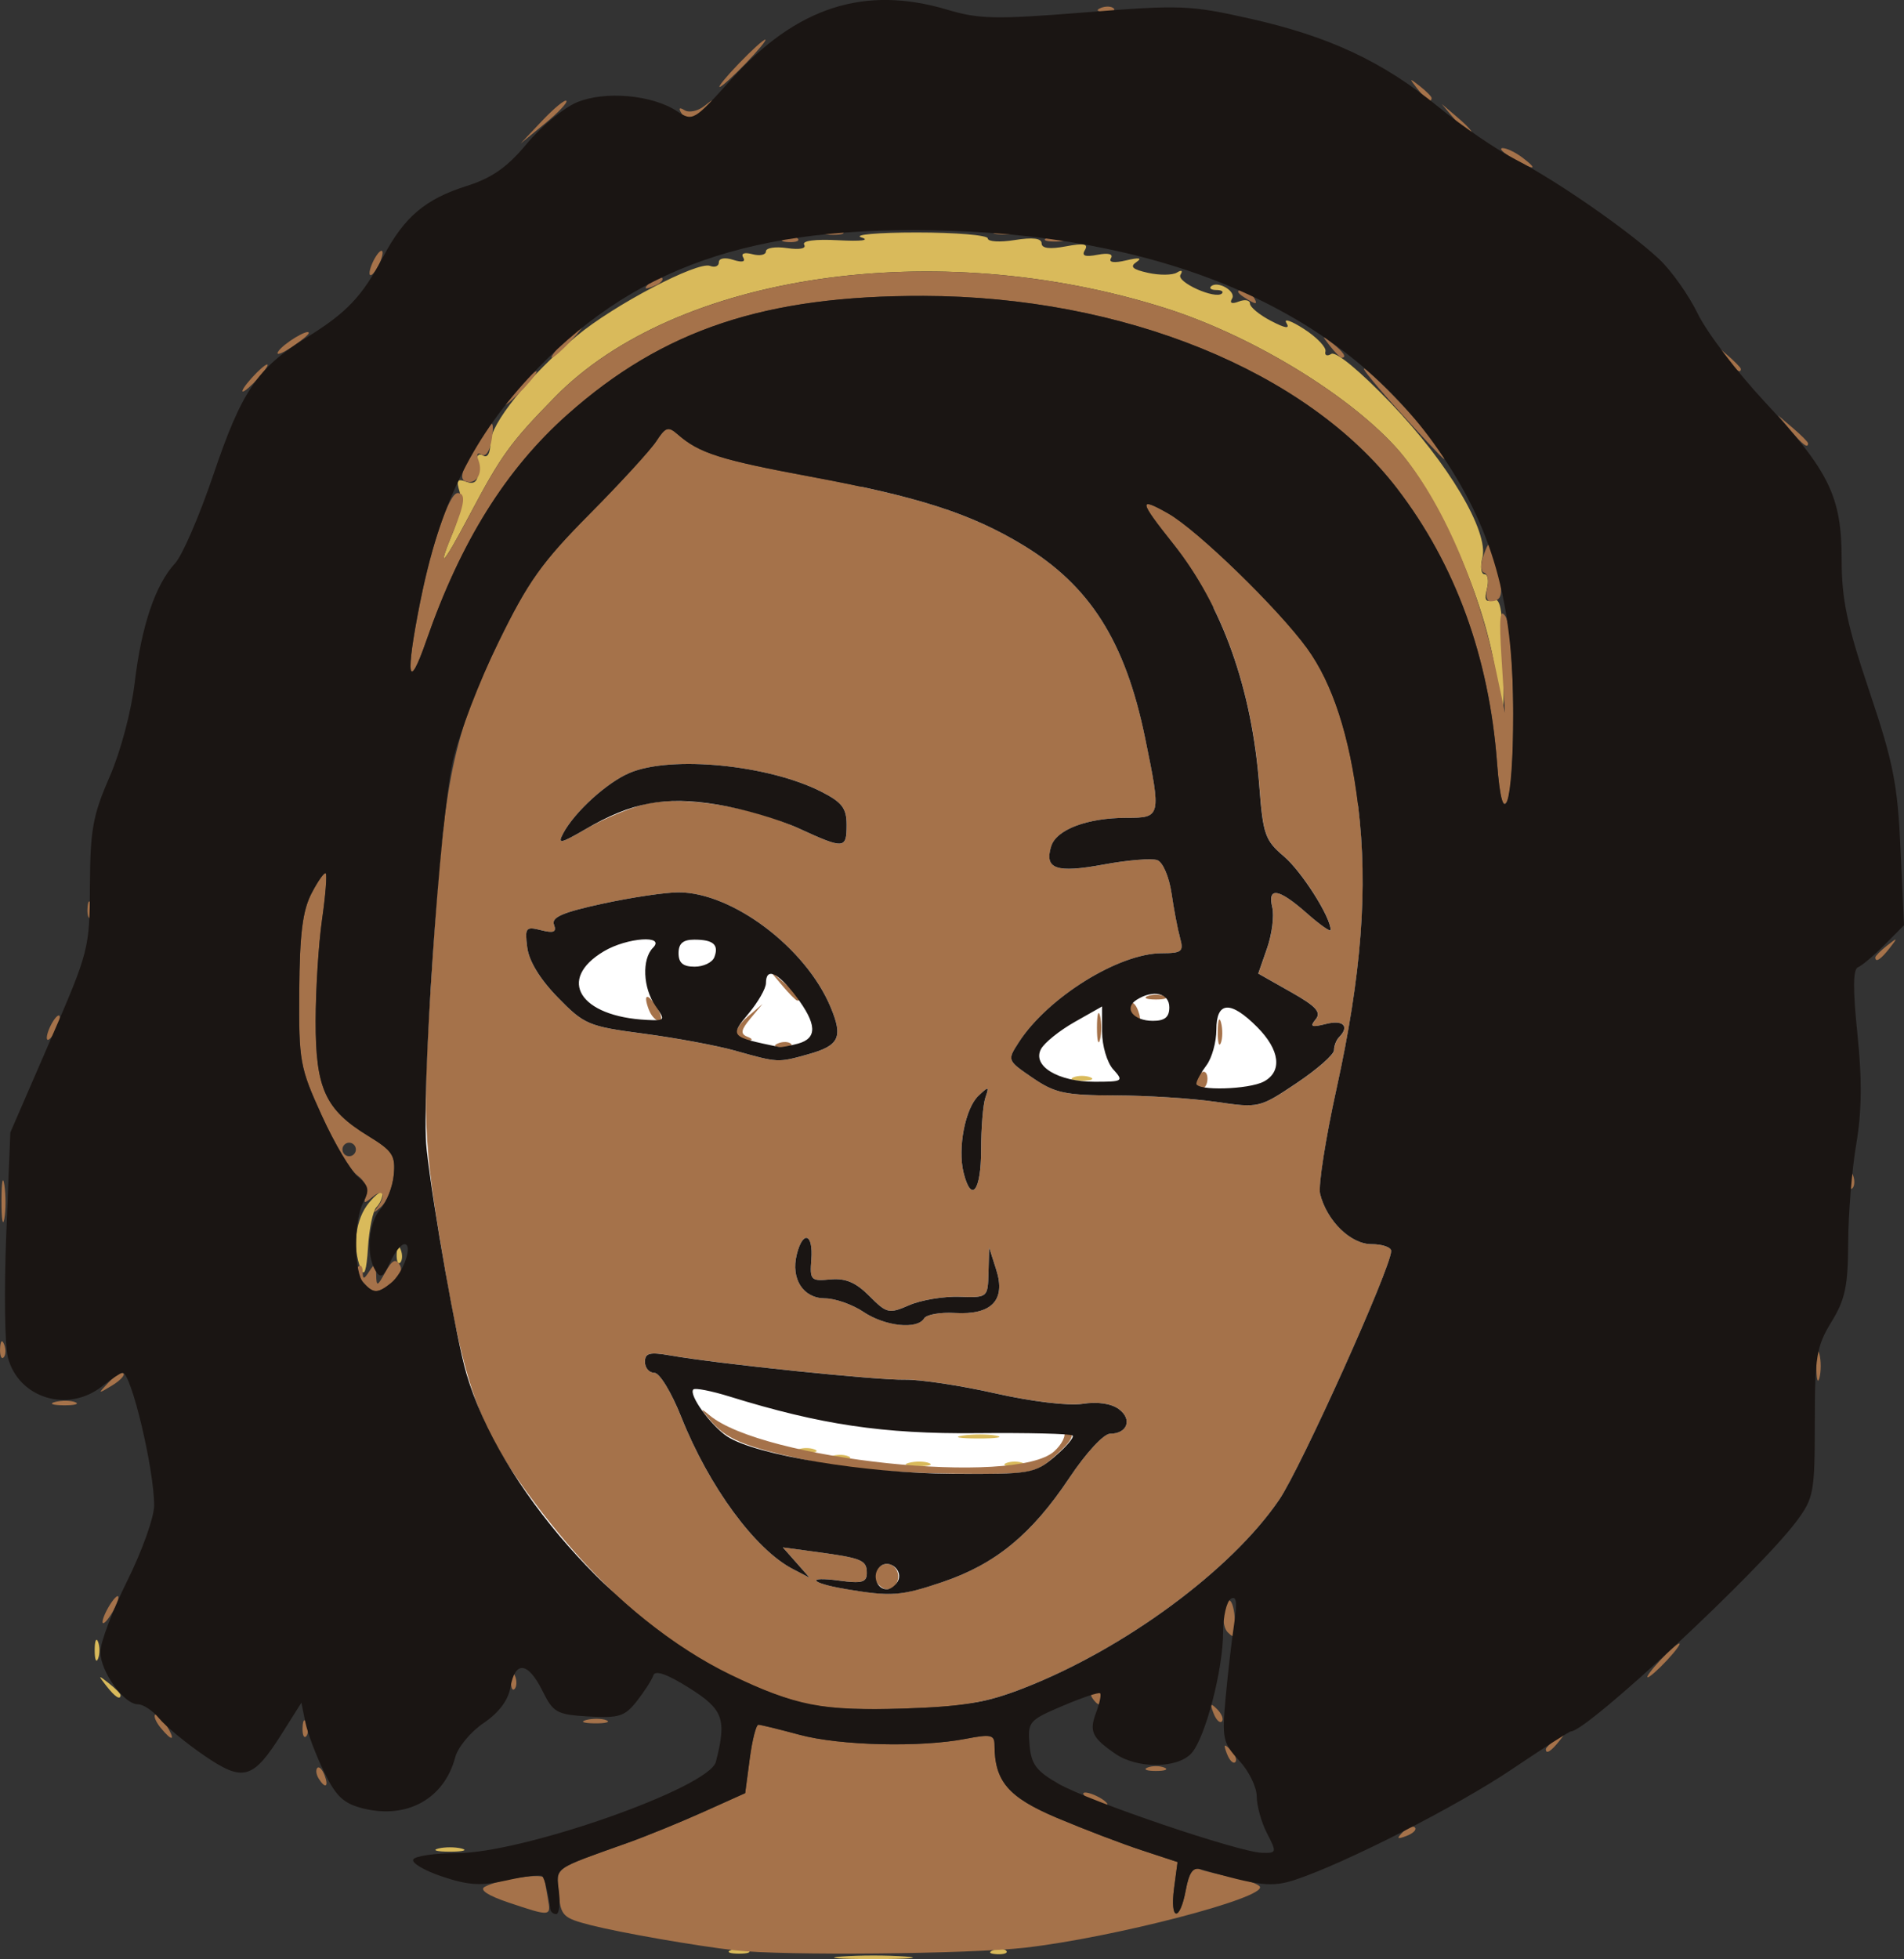 <?xml version="1.0" encoding="UTF-8" standalone="no"?>
<!-- Created with Inkscape (http://www.inkscape.org/) -->

<svg
   version="1.1"
   id="svg182"
   width="98.961"
   height="101.814"
   viewBox="0 0 98.961 101.814"
   sodipodi:docname="chat.svg"
   xmlns:inkscape="http://www.inkscape.org/namespaces/inkscape"
   xmlns:sodipodi="http://sodipodi.sourceforge.net/DTD/sodipodi-0.dtd"
   xmlns="http://www.w3.org/2000/svg"
   xmlns:svg="http://www.w3.org/2000/svg">
  <rect x="0" y="0" width="98.961" height="101.814" fill="#333333" stroke="none"/>
  <defs
     id="defs186" />
  <sodipodi:namedview
     id="namedview184"
     pagecolor="#ffffff"
     bordercolor="#999999"
     borderopacity="1"
     inkscape:showpageshadow="0"
     inkscape:pageopacity="0"
     inkscape:pagecheckerboard="0"
     inkscape:deskcolor="#d1d1d1"
     showgrid="false" />
  <g
     inkscape:groupmode="layer"
     id="layer2"
     inkscape:label="Image 2"
     transform="translate(107.5,68.511)">
    <g
       id="g433">
      <g
         id="g424">
        <g
           inkscape:groupmode="layer"
           id="layer1"
           inkscape:label="Image 1">
          <rect
             style="fill:#ffffff;stroke:#c3acd0;stroke-width:0;stroke-linecap:round;stroke-linejoin:bevel"
             id="rect350"
             width="50.601"
             height="63.541"
             x="356.566"
             y="93.891"
             ry="25.3"
             transform="translate(-442.135,-137.224)" />
        </g>
        <g
           id="g806"
           transform="translate(-257.819,-204.935)"
           inkscape:export-filename="../4d07ad78/chat.png"
           inkscape:export-xdpi="96"
           inkscape:export-ydpi="96">
          <path
             style="fill:#d9ba5b;stroke-width:1"
             d="m 194.06,238.107 c 0.913,-0.072 2.407,-0.072 3.32,0 0.913,0.072 0.166,0.132 -1.66,0.132 -1.826,0 -2.573,-0.059 -1.66,-0.132 z m -5.766,-0.326 c 0.24,-0.098 0.633,-0.098 0.874,0 0.24,0.098 0.044,0.177 -0.437,0.177 -0.48,0 -0.677,-0.08 -0.437,-0.177 z m 13.65,-0.007 c 0.252,-0.102 0.554,-0.089 0.67,0.028 0.116,0.117 -0.09,0.2 -0.459,0.185 -0.407,-0.017 -0.49,-0.1 -0.211,-0.212 z m -28.851,-5.278 c 0.336,-0.088 0.887,-0.088 1.223,0 0.336,0.088 0.061,0.161 -0.612,0.161 -0.673,0 -0.948,-0.072 -0.612,-0.161 z m -17.254,-8.462 c -0.435,-0.558 -0.422,-0.57 0.132,-0.133 0.336,0.265 0.612,0.542 0.612,0.615 0,0.289 -0.287,0.103 -0.743,-0.483 z m -0.599,-1.846 c 0,-0.484 0.079,-0.681 0.176,-0.44 0.097,0.242 0.097,0.637 0,0.879 -0.097,0.242 -0.176,0.044 -0.176,-0.44 z m 42.321,-9.74 c 0.34,-0.089 0.812,-0.083 1.048,0.013 0.237,0.096 -0.042,0.169 -0.618,0.162 -0.577,-0.007 -0.77,-0.086 -0.43,-0.175 z m 5.06,0.011 c 0.24,-0.098 0.633,-0.098 0.874,0 0.24,0.098 0.044,0.177 -0.437,0.177 -0.48,0 -0.677,-0.08 -0.437,-0.177 z m -9.085,-0.352 c 0.24,-0.098 0.633,-0.098 0.874,0 0.24,0.098 0.044,0.177 -0.437,0.177 -0.48,0 -0.677,-0.08 -0.437,-0.177 z m -1.747,-0.352 c 0.24,-0.098 0.633,-0.098 0.874,0 0.24,0.098 0.044,0.177 -0.437,0.177 -0.48,0 -0.677,-0.08 -0.437,-0.177 z m 8.566,-0.723 c 0.531,-0.081 1.317,-0.079 1.747,0.005 0.43,0.084 -0.005,0.15 -0.966,0.147 -0.961,-0.003 -1.313,-0.071 -0.781,-0.152 z m -31.28,-8.657 c -0.462,-1.135 -0.282,-2.595 0.425,-3.449 0.378,-0.457 0.692,-0.664 0.699,-0.461 0.006,0.203 -0.136,0.52 -0.317,0.703 -0.181,0.184 -0.377,1.125 -0.437,2.093 -0.074,1.197 -0.192,1.553 -0.37,1.114 z m 1.862,-0.792 c 0.017,-0.41 0.1,-0.493 0.211,-0.212 0.101,0.254 0.088,0.557 -0.028,0.674 -0.116,0.117 -0.199,-0.091 -0.184,-0.462 z m 35.178,-9.172 c 0.24,-0.098 0.633,-0.098 0.874,0 0.24,0.098 0.044,0.177 -0.437,0.177 -0.48,0 -0.677,-0.08 -0.437,-0.177 z m 21.966,-20.826 c -0.505,-3.831 -2.989,-9.493 -5.244,-11.952 -2.571,-2.803 -7.572,-5.814 -11.967,-7.203 -11.899,-3.762 -25.431,-1.787 -31.71,4.629 -2.335,2.386 -2.786,3.011 -4.483,6.218 -1.377,2.601 -1.678,2.879 -0.782,0.721 0.297,-0.715 0.436,-1.629 0.309,-2.03 -0.181,-0.575 -0.11,-0.684 0.334,-0.513 0.55,0.212 0.719,-0.112 0.583,-1.114 -0.036,-0.261 0.103,-0.371 0.308,-0.243 0.226,0.141 0.373,-0.114 0.373,-0.647 0,-1 2.008,-3.491 4.486,-5.564 1.914,-1.601 6.285,-3.897 6.939,-3.644 0.25,0.097 0.455,0.012 0.455,-0.189 0,-0.211 0.312,-0.265 0.743,-0.127 0.465,0.148 0.661,0.104 0.524,-0.119 -0.132,-0.215 0.059,-0.283 0.48,-0.173 0.385,0.101 0.699,0.035 0.699,-0.148 0,-0.182 0.494,-0.259 1.098,-0.17 0.653,0.096 1.014,0.025 0.89,-0.176 -0.127,-0.206 0.571,-0.297 1.785,-0.232 1.179,0.063 1.664,0.002 1.186,-0.148 -0.444,-0.14 0.851,-0.255 2.883,-0.255 2.029,0 3.69,0.139 3.69,0.309 0,0.17 0.629,0.207 1.398,0.084 0.934,-0.15 1.398,-0.094 1.398,0.17 0,0.263 0.42,0.316 1.257,0.158 0.939,-0.177 1.191,-0.13 0.996,0.188 -0.187,0.305 -0.002,0.375 0.654,0.249 0.56,-0.108 0.831,-0.04 0.699,0.176 -0.137,0.223 0.154,0.265 0.797,0.114 0.666,-0.156 0.847,-0.127 0.53,0.086 -0.363,0.243 -0.212,0.384 0.603,0.564 0.597,0.132 1.272,0.125 1.498,-0.016 0.245,-0.152 0.319,-0.105 0.184,0.116 -0.231,0.377 1.827,1.302 2.157,0.969 0.097,-0.098 -0.033,-0.177 -0.29,-0.177 -0.256,0 -0.384,-0.083 -0.283,-0.184 0.329,-0.331 1.333,0.248 1.097,0.632 -0.144,0.235 -0.013,0.291 0.351,0.15 0.32,-0.124 0.581,-0.075 0.581,0.107 0,0.182 0.489,0.586 1.087,0.897 0.765,0.398 1.003,0.43 0.805,0.107 -0.155,-0.252 0.26,-0.108 0.922,0.321 0.662,0.429 1.161,0.951 1.108,1.16 -0.053,0.209 0.084,0.268 0.303,0.131 0.238,-0.148 1.479,0.876 3.066,2.528 3.012,3.136 5.129,6.702 4.789,8.065 -0.118,0.471 -0.068,0.857 0.11,0.857 0.178,0 0.234,0.343 0.125,0.763 -0.145,0.56 -0.067,0.713 0.295,0.574 0.397,-0.152 0.506,0.385 0.561,2.754 0.037,1.618 0.018,2.943 -0.042,2.943 -0.061,0 -0.212,-0.772 -0.336,-1.716 z"
             id="path812" />
          <path
             style="fill:#a5724a;stroke-width:1"
             d="m 188.556,237.789 c -2.057,-0.234 -5.966,-0.915 -7.515,-1.309 -1.468,-0.374 -1.582,-0.487 -1.682,-1.668 -0.117,-1.385 -0.368,-1.203 3.606,-2.622 0.961,-0.343 2.723,-1.063 3.916,-1.599 l 2.169,-0.975 0.235,-1.78 c 0.129,-0.979 0.332,-1.778 0.452,-1.776 0.119,0.002 1.082,0.238 2.139,0.523 2.093,0.565 6.293,0.666 8.649,0.208 1.282,-0.25 1.485,-0.207 1.485,0.315 0,1.895 0.712,2.727 3.253,3.799 1.382,0.583 3.356,1.338 4.387,1.676 l 1.873,0.616 -0.18,1.353 c -0.228,1.708 0.293,1.788 0.609,0.093 0.161,-0.865 0.385,-1.202 0.713,-1.076 0.263,0.102 1.041,0.291 1.73,0.421 0.688,0.13 1.32,0.348 1.404,0.485 0.356,0.58 -7.611,2.651 -12.216,3.176 -2.893,0.33 -12.563,0.42 -15.026,0.14 z m -11.819,-2.494 c -1.064,-0.357 -1.515,-0.656 -1.223,-0.812 0.771,-0.412 3.082,-0.74 3.109,-0.441 0.014,0.154 0.092,0.636 0.173,1.071 0.171,0.922 0.151,0.924 -2.059,0.183 z m 46.495,-3.655 c 0.237,-0.24 0.519,-0.348 0.627,-0.24 0.108,0.108 -0.086,0.305 -0.431,0.437 -0.498,0.191 -0.538,0.15 -0.196,-0.197 z m -16.33,-1.715 c -0.288,-0.188 -0.367,-0.341 -0.175,-0.341 0.192,0 0.585,0.153 0.874,0.341 0.288,0.188 0.367,0.341 0.175,0.341 -0.192,0 -0.585,-0.153 -0.874,-0.341 z m -40.025,-1.078 c -0.127,-0.206 -0.155,-0.451 -0.064,-0.543 0.092,-0.092 0.26,0.077 0.373,0.375 0.236,0.62 0.035,0.729 -0.31,0.168 z m 43.083,-0.561 c 0.24,-0.098 0.633,-0.098 0.874,0 0.24,0.098 0.044,0.177 -0.437,0.177 -0.48,0 -0.677,-0.08 -0.437,-0.177 z m 4.128,-0.719 c -0.19,-0.501 -0.149,-0.542 0.196,-0.197 0.239,0.239 0.346,0.522 0.239,0.631 -0.108,0.108 -0.303,-0.087 -0.434,-0.434 z m 16.576,-0.236 c 0,-0.073 0.275,-0.35 0.612,-0.615 0.554,-0.437 0.567,-0.425 0.132,0.133 -0.457,0.586 -0.743,0.772 -0.743,0.483 z m -71.992,-1.107 c -0.243,-0.295 -0.374,-0.604 -0.292,-0.687 0.083,-0.083 0.342,0.158 0.577,0.536 0.507,0.818 0.338,0.907 -0.285,0.151 z m 7.373,-0.021 c 0.017,-0.41 0.1,-0.493 0.211,-0.212 0.101,0.254 0.088,0.557 -0.028,0.674 -0.116,0.117 -0.199,-0.091 -0.184,-0.462 z m 14.743,-0.39 c 0.34,-0.089 0.812,-0.083 1.048,0.013 0.237,0.096 -0.042,0.169 -0.618,0.162 -0.577,-0.007 -0.77,-0.086 -0.43,-0.175 z m 32.601,-0.357 c -0.19,-0.501 -0.149,-0.542 0.196,-0.197 0.239,0.239 0.346,0.522 0.239,0.631 -0.108,0.108 -0.303,-0.087 -0.434,-0.434 z m -21.513,-0.568 c -5.182,-1.515 -9.604,-4.832 -13.707,-10.282 -2.858,-3.795 -3.643,-5.849 -4.766,-12.465 -1.11,-6.54 -1.148,-7.528 -0.612,-15.826 0.61,-9.446 1.075,-11.678 3.444,-16.53 1.53,-3.135 2.245,-4.139 4.728,-6.644 1.609,-1.623 3.172,-3.329 3.473,-3.792 0.479,-0.736 0.618,-0.779 1.112,-0.348 1.115,0.975 2.198,1.32 6.897,2.194 5.622,1.045 8.32,1.912 11.021,3.541 3.502,2.112 5.344,5.015 6.376,10.045 0.84,4.098 0.829,4.147 -0.964,4.147 -2.034,0 -3.643,0.604 -3.916,1.472 -0.376,1.192 0.256,1.413 2.724,0.955 1.255,-0.233 2.513,-0.334 2.795,-0.225 0.285,0.11 0.611,0.875 0.735,1.724 0.122,0.839 0.321,1.882 0.442,2.317 0.197,0.707 0.096,0.792 -0.956,0.795 -2.241,0.007 -5.925,2.302 -7.428,4.629 -0.607,0.939 -0.607,0.939 0.72,1.846 1.166,0.797 1.686,0.908 4.303,0.914 1.637,0.004 3.989,0.154 5.226,0.334 2.235,0.325 2.262,0.319 4.193,-0.974 1.069,-0.716 1.944,-1.486 1.944,-1.712 0,-0.226 0.118,-0.529 0.262,-0.674 0.561,-0.565 0.22,-0.916 -0.673,-0.69 -0.757,0.191 -0.861,0.146 -0.545,-0.236 0.307,-0.373 0.033,-0.674 -1.296,-1.426 l -1.686,-0.954 0.46,-1.321 c 0.253,-0.727 0.375,-1.677 0.271,-2.113 -0.261,-1.093 0.332,-0.994 1.797,0.3 0.679,0.6 1.235,0.99 1.235,0.865 0,-0.67 -1.509,-3.044 -2.433,-3.826 -0.975,-0.825 -1.084,-1.139 -1.275,-3.649 -0.384,-5.059 -1.92,-9.375 -4.481,-12.594 -1.786,-2.244 -1.821,-2.459 -0.259,-1.576 1.511,0.854 5.715,4.935 7.22,7.008 1.329,1.83 2.217,4.565 2.657,8.187 0.52,4.28 0.176,8.794 -1.12,14.684 -0.574,2.607 -0.96,5.074 -0.858,5.482 0.35,1.403 1.588,2.616 2.672,2.616 0.563,0 1.023,0.159 1.023,0.353 0,0.855 -4.683,11.257 -5.822,12.93 -2.48,3.644 -8.036,7.745 -13.254,9.78 -1.968,0.768 -3.126,0.966 -6.258,1.071 -2.495,0.083 -4.395,-0.033 -5.416,-0.331 z m 7.444,-6.252 c 2.736,-0.926 4.618,-2.471 6.569,-5.396 0.877,-1.315 1.791,-2.305 2.128,-2.306 0.901,-0.003 1.166,-0.754 0.451,-1.281 -0.396,-0.291 -1.11,-0.395 -1.888,-0.273 -0.72,0.113 -2.642,-0.118 -4.529,-0.544 -1.803,-0.407 -3.926,-0.726 -4.717,-0.71 -1.439,0.03 -9.712,-0.826 -12.185,-1.261 -1.066,-0.188 -1.31,-0.125 -1.31,0.335 0,0.311 0.219,0.566 0.487,0.566 0.273,0 0.888,1.008 1.401,2.299 1.437,3.614 3.836,6.882 5.799,7.901 l 0.874,0.453 -0.697,-0.789 -0.697,-0.789 1.745,0.236 c 2.375,0.322 2.619,0.424 2.619,1.099 0,0.481 -0.253,0.551 -1.427,0.392 -1.763,-0.238 -1.52,0.126 0.287,0.431 2.417,0.407 2.912,0.372 5.089,-0.365 z m -3.444,0.004 c -0.36,-0.586 0.45,-1.259 0.932,-0.774 0.403,0.406 0.151,1.156 -0.389,1.156 -0.17,0 -0.414,-0.172 -0.543,-0.382 z m -2.602,-6.119 c -4.002,-0.805 -5.094,-1.207 -5.963,-2.196 -0.603,-0.686 -0.64,-0.791 -0.128,-0.359 2.762,2.33 15.925,3.711 17.933,1.882 0.397,-0.361 0.622,-0.819 0.501,-1.016 -0.136,-0.222 -0.044,-0.249 0.24,-0.073 0.346,0.215 0.185,0.534 -0.65,1.285 -1.097,0.987 -1.163,0.999 -5.386,0.966 -2.351,-0.018 -5.297,-0.239 -6.546,-0.49 z m 5.075,-7.579 c 0.123,-0.2 0.843,-0.328 1.599,-0.283 1.909,0.113 2.655,-0.661 2.154,-2.236 l -0.37,-1.162 -0.036,1.302 c -0.036,1.3 -0.038,1.302 -1.521,1.255 -0.817,-0.026 -1.987,0.17 -2.6,0.437 -1.053,0.458 -1.167,0.432 -2.071,-0.478 -0.703,-0.708 -1.241,-0.936 -2.03,-0.86 -1.015,0.097 -1.069,0.039 -0.985,-1.041 0.105,-1.349 -0.44,-1.533 -0.758,-0.257 -0.317,1.27 0.332,2.278 1.468,2.281 0.522,10e-4 1.42,0.317 1.997,0.701 1.128,0.752 2.789,0.931 3.153,0.339 z m 2.963,-8.751 c 0,-1.145 0.101,-2.371 0.224,-2.726 0.205,-0.589 0.174,-0.597 -0.361,-0.092 -0.689,0.65 -1.09,2.727 -0.773,4.001 0.401,1.609 0.91,0.948 0.91,-1.183 z m -8.979,-4.976 c 1.613,-0.451 1.815,-0.88 1.155,-2.457 -1.287,-3.074 -5.097,-5.949 -7.893,-5.957 -0.668,-0.002 -2.443,0.262 -3.945,0.587 -2.081,0.45 -2.684,0.71 -2.537,1.094 0.147,0.385 -0.012,0.452 -0.669,0.286 -0.798,-0.202 -0.851,-0.136 -0.721,0.896 0.089,0.709 0.665,1.652 1.588,2.598 1.381,1.416 1.589,1.504 4.474,1.884 1.664,0.219 3.812,0.62 4.773,0.89 2.215,0.622 2.191,0.621 3.776,0.178 z m -1.57,-0.568 c 0.252,-0.102 0.554,-0.089 0.67,0.028 0.116,0.117 -0.09,0.2 -0.459,0.185 -0.407,-0.017 -0.49,-0.1 -0.211,-0.212 z m -2.177,-0.416 c -0.103,-0.168 0.163,-0.603 0.591,-0.967 l 0.778,-0.662 -0.633,0.755 c -0.488,0.583 -0.528,0.797 -0.175,0.939 0.307,0.124 0.321,0.194 0.042,0.212 -0.229,0.015 -0.5,-0.109 -0.603,-0.277 z m -4.542,-1.328 c -0.321,-0.842 -0.071,-0.907 0.424,-0.11 0.235,0.378 0.285,0.687 0.112,0.687 -0.173,0 -0.414,-0.26 -0.535,-0.578 z m 6.926,-1.269 -0.666,-0.791 0.786,0.67 c 0.739,0.63 0.945,0.913 0.666,0.913 -0.066,0 -0.42,-0.356 -0.786,-0.791 z m -7.233,-9.388 c 1.898,-0.503 5.517,0.046 8.095,1.229 2.375,1.09 2.491,1.081 2.491,-0.187 0,-0.858 -0.238,-1.169 -1.31,-1.715 -2.751,-1.4 -7.811,-1.897 -9.97,-0.979 -1.182,0.503 -2.861,2.033 -3.454,3.147 -0.302,0.568 -0.141,0.537 1.164,-0.224 0.833,-0.485 2.176,-1.058 2.984,-1.272 z m 23.341,46.405 c -0.119,-0.193 -0.049,-0.352 0.154,-0.352 0.204,0 0.37,0.158 0.37,0.352 0,0.193 -0.069,0.352 -0.154,0.352 -0.085,0 -0.251,-0.158 -0.37,-0.352 z m -30.199,-0.909 c 0.017,-0.41 0.1,-0.493 0.211,-0.212 0.101,0.254 0.088,0.557 -0.028,0.674 -0.116,0.117 -0.199,-0.091 -0.184,-0.462 z m 59.727,-1.026 c 0.451,-0.484 0.899,-0.879 0.995,-0.879 0.096,0 -0.195,0.396 -0.646,0.879 -0.451,0.484 -0.899,0.879 -0.995,0.879 -0.096,0 0.195,-0.396 0.646,-0.879 z m -22.481,-1.465 c -0.316,-0.318 -0.296,-1.444 0.029,-1.645 0.144,-0.089 0.295,0.297 0.335,0.858 0.076,1.064 0.024,1.177 -0.364,0.786 z m -58.24,-1.172 c 0.206,-0.387 0.453,-0.703 0.549,-0.703 0.096,0 0.006,0.317 -0.199,0.703 -0.206,0.387 -0.453,0.703 -0.549,0.703 -0.096,0 -0.006,-0.317 0.199,-0.703 z m -2.701,-10.795 c 0.34,-0.089 0.812,-0.083 1.048,0.013 0.237,0.096 -0.042,0.169 -0.618,0.162 -0.577,-0.007 -0.77,-0.086 -0.43,-0.175 z m 2.781,-1.015 c 0.332,-0.349 0.678,-0.558 0.77,-0.466 0.092,0.092 -0.18,0.378 -0.603,0.634 -0.736,0.445 -0.743,0.437 -0.167,-0.168 z m 88.76,-0.852 c 0,-0.677 0.072,-0.954 0.16,-0.615 0.088,0.339 0.088,0.892 0,1.231 -0.088,0.339 -0.16,0.061 -0.16,-0.615 z m -94.402,-0.909 c 0.017,-0.41 0.1,-0.493 0.211,-0.212 0.101,0.254 0.088,0.557 -0.028,0.674 -0.116,0.117 -0.199,-0.091 -0.184,-0.462 z m 18.835,-3.496 c -0.243,-0.295 -0.341,-0.638 -0.218,-0.762 0.123,-0.124 0.227,-0.002 0.23,0.272 0.004,0.41 0.065,0.405 0.344,-0.029 0.281,-0.438 0.342,-0.408 0.356,0.176 0.016,0.64 0.059,0.627 0.48,-0.135 0.341,-0.619 0.535,-0.72 0.74,-0.386 0.172,0.281 0.033,0.633 -0.366,0.927 -0.82,0.604 -1.024,0.596 -1.566,-0.062 z m -18.763,-4.212 c 0.003,-0.967 0.07,-1.321 0.151,-0.786 0.08,0.535 0.078,1.326 -0.005,1.758 -0.083,0.433 -0.149,-0.005 -0.146,-0.972 z m 19.47,0.458 c 0.544,-0.661 0.408,-1.122 -0.184,-0.628 -0.441,0.369 -0.497,0.352 -0.326,-0.096 0.119,-0.313 -0.072,-0.741 -0.454,-1.017 -0.363,-0.262 -1.199,-1.662 -1.858,-3.112 -1.142,-2.513 -1.196,-2.817 -1.169,-6.506 0.022,-2.951 0.173,-4.149 0.637,-5.046 0.335,-0.647 0.668,-1.115 0.741,-1.042 0.073,0.074 -0.014,1.157 -0.193,2.407 -0.18,1.25 -0.329,3.618 -0.332,5.262 -0.007,3.509 0.498,4.616 2.729,5.979 1.277,0.78 1.426,1.01 1.33,2.04 -0.06,0.638 -0.37,1.391 -0.689,1.672 -0.319,0.281 -0.423,0.321 -0.232,0.088 z m -1.05,-3.096 c 0,-0.193 -0.157,-0.352 -0.349,-0.352 -0.192,0 -0.349,0.158 -0.349,0.352 0,0.193 0.157,0.352 0.349,0.352 0.192,0 0.349,-0.158 0.349,-0.352 z m 77.603,1.553 c 0.017,-0.41 0.1,-0.493 0.211,-0.212 0.101,0.254 0.088,0.557 -0.028,0.674 -0.116,0.117 -0.199,-0.091 -0.184,-0.462 z m -33.923,-5.05 c 0,-0.182 0.131,-0.412 0.291,-0.512 0.16,-0.1 0.291,0.049 0.291,0.331 0,0.282 -0.131,0.512 -0.291,0.512 -0.16,0 -0.291,-0.149 -0.291,-0.331 z m -5.161,-2.834 c 0,-0.677 0.072,-0.954 0.16,-0.615 0.088,0.339 0.088,0.892 0,1.231 -0.088,0.339 -0.16,0.061 -0.16,-0.615 z m 6.277,0.176 c 0.007,-0.58 0.085,-0.775 0.174,-0.433 0.089,0.342 0.083,0.817 -0.013,1.055 -0.096,0.238 -0.168,-0.042 -0.161,-0.622 z m -60.86,0.352 c 0,-0.193 0.152,-0.589 0.339,-0.879 0.186,-0.29 0.339,-0.369 0.339,-0.176 0,0.193 -0.152,0.589 -0.339,0.879 -0.186,0.29 -0.339,0.369 -0.339,0.176 z m 56.409,-1.254 c -0.127,-0.206 -0.155,-0.451 -0.064,-0.543 0.092,-0.092 0.26,0.077 0.373,0.375 0.236,0.62 0.035,0.729 -0.31,0.168 z m 0.801,-0.913 c 0.24,-0.098 0.633,-0.098 0.874,0 0.24,0.098 0.044,0.177 -0.437,0.177 -0.48,0 -0.677,-0.08 -0.437,-0.177 z m 37.827,-2.01 c 0,-0.073 0.275,-0.35 0.612,-0.615 0.554,-0.437 0.567,-0.425 0.132,0.133 -0.456,0.586 -0.743,0.772 -0.743,0.483 z m -92.923,-2.534 c 0.017,-0.41 0.1,-0.493 0.211,-0.212 0.101,0.254 0.088,0.557 -0.028,0.674 -0.116,0.117 -0.199,-0.091 -0.184,-0.462 z m 73.265,-7.584 c -0.417,-5.503 -2.163,-10.293 -5.189,-14.241 -4.682,-6.108 -14.229,-9.993 -24.622,-10.019 -8.23,-0.021 -13.532,1.746 -18.501,6.163 -3.205,2.85 -5.55,6.605 -7.34,11.758 -0.955,2.748 -1.097,1.881 -0.324,-1.977 0.623,-3.108 1.51,-5.7 1.95,-5.7 0.436,0 0.374,0.553 -0.222,1.989 -0.881,2.123 -0.571,1.828 0.797,-0.758 1.697,-3.207 2.148,-3.832 4.483,-6.218 6.279,-6.416 19.811,-8.391 31.71,-4.629 4.394,1.389 9.396,4.4 11.967,7.203 2.209,2.408 4.222,6.868 5.217,11.557 l 0.485,2.286 -0.178,-2.814 c -0.136,-2.153 -0.087,-2.667 0.211,-2.188 0.476,0.764 0.539,8.757 0.076,9.59 -0.233,0.419 -0.381,-0.146 -0.521,-2.002 z m -0.512,-9.076 c 0.098,-0.378 0.029,-0.737 -0.153,-0.798 -0.202,-0.068 -0.21,-0.441 -0.021,-0.956 0.292,-0.793 0.333,-0.756 0.676,0.605 0.363,1.44 0.288,1.835 -0.349,1.835 -0.183,0 -0.252,-0.309 -0.154,-0.687 z m -53.105,-5.544 c -0.295,-0.103 -0.208,-0.527 0.295,-1.442 1.004,-1.824 1.251,-2.005 1.073,-0.783 -0.092,0.631 -0.305,0.969 -0.525,0.833 -0.223,-0.139 -0.289,-0.02 -0.168,0.299 0.255,0.668 -0.127,1.285 -0.676,1.093 z m 48.305,-3.898 c -1.338,-1.49 -1.97,-2.313 -1.405,-1.829 1.562,1.337 4.413,4.626 3.949,4.555 -0.061,-0.009 -1.206,-1.236 -2.544,-2.726 z m 20.57,1.248 -0.666,-0.791 0.786,0.67 c 0.432,0.368 0.786,0.725 0.786,0.791 0,0.281 -0.281,0.074 -0.907,-0.67 z m -66.186,-2.198 c 0.451,-0.484 0.899,-0.879 0.995,-0.879 0.096,0 -0.195,0.396 -0.646,0.879 -0.451,0.484 -0.899,0.879 -0.995,0.879 -0.096,0 0.195,-0.396 0.646,-0.879 z m -13.803,-0.528 c 0.348,-0.387 0.711,-0.703 0.807,-0.703 0.096,0 -0.11,0.317 -0.458,0.703 -0.348,0.387 -0.711,0.703 -0.807,0.703 -0.096,0 0.11,-0.317 0.458,-0.703 z m 76.494,-1.143 -0.666,-0.791 0.786,0.67 c 0.432,0.368 0.786,0.725 0.786,0.791 0,0.281 -0.281,0.074 -0.907,-0.67 z m -75.12,-0.225 c 0.249,-0.406 1.596,-1.225 1.596,-0.97 0,0.081 -0.412,0.42 -0.917,0.752 -0.504,0.332 -0.81,0.431 -0.679,0.218 z m 14.875,-0.566 c 0.451,-0.484 0.899,-0.879 0.995,-0.879 0.096,0 -0.195,0.396 -0.646,0.879 -0.451,0.484 -0.899,0.879 -0.995,0.879 -0.096,0 0.195,-0.396 0.646,-0.879 z m 39.792,0.264 c -0.435,-0.558 -0.422,-0.57 0.132,-0.133 0.582,0.459 0.767,0.748 0.48,0.748 -0.073,0 -0.348,-0.277 -0.612,-0.615 z m -4.498,-2.55 c -0.315,-0.205 -0.358,-0.343 -0.108,-0.346 0.229,-0.003 0.513,0.153 0.632,0.346 0.268,0.437 0.147,0.437 -0.524,0 z m -30.844,-0.747 c 0.237,-0.24 0.519,-0.348 0.627,-0.24 0.108,0.108 -0.086,0.305 -0.431,0.437 -0.498,0.191 -0.538,0.15 -0.196,-0.197 z m -14.573,-0.484 c 0,-0.193 0.152,-0.589 0.339,-0.879 0.186,-0.29 0.339,-0.369 0.339,-0.176 0,0.193 -0.152,0.589 -0.339,0.879 -0.186,0.29 -0.339,0.369 -0.339,0.176 z m 21.589,-1.823 c 0.252,-0.102 0.554,-0.089 0.67,0.028 0.116,0.117 -0.09,0.2 -0.459,0.185 -0.407,-0.017 -0.49,-0.1 -0.211,-0.212 z m 13.606,0.007 c 0.24,-0.098 0.633,-0.098 0.874,0 0.24,0.098 0.044,0.177 -0.437,0.177 -0.48,0 -0.677,-0.08 -0.437,-0.177 z m -11.531,-0.352 c 0.24,-0.098 0.633,-0.098 0.874,0 0.24,0.098 0.044,0.177 -0.437,0.177 -0.48,0 -0.677,-0.08 -0.437,-0.177 z m 8.917,-0.011 c 0.34,-0.089 0.812,-0.083 1.048,0.013 0.237,0.096 -0.042,0.169 -0.618,0.162 -0.577,-0.007 -0.77,-0.086 -0.43,-0.175 z m 26.813,-3.801 c -0.48,-0.276 -0.707,-0.508 -0.504,-0.515 0.204,-0.007 0.675,0.22 1.048,0.504 0.863,0.657 0.587,0.662 -0.545,0.011 z m -50.418,-1.942 c 0.618,-0.653 1.184,-1.116 1.256,-1.03 0.072,0.087 -0.434,0.621 -1.124,1.187 l -1.256,1.03 z m 47.414,-0.08 -0.666,-0.791 0.786,0.67 c 0.739,0.63 0.945,0.913 0.666,0.913 -0.066,0 -0.42,-0.356 -0.786,-0.791 z m -40.186,-0.318 c -0.158,-0.257 -0.096,-0.31 0.169,-0.146 0.23,0.143 0.687,0.049 1.015,-0.209 0.537,-0.423 0.549,-0.409 0.117,0.146 -0.558,0.716 -0.951,0.779 -1.301,0.209 z m 38.252,-1.265 c -0.435,-0.558 -0.422,-0.57 0.132,-0.133 0.336,0.265 0.612,0.542 0.612,0.615 0,0.289 -0.287,0.103 -0.743,-0.483 z m -35.249,-1.319 c 0.652,-0.677 1.264,-1.231 1.36,-1.231 0.096,0 -0.359,0.554 -1.011,1.231 -0.652,0.677 -1.264,1.231 -1.36,1.231 -0.096,0 0.359,-0.554 1.011,-1.231 z m 18.804,-2.878 c 0.252,-0.102 0.554,-0.089 0.67,0.028 0.116,0.117 -0.09,0.2 -0.459,0.185 -0.407,-0.017 -0.49,-0.1 -0.211,-0.212 z"
             id="path810" />
          <path
             style="fill:#1a1513;stroke-width:1"
             d="m 178.92,235.639 c -0.072,-0.709 -0.287,-1.576 -0.425,-1.715 -0.085,-0.086 -0.905,0.014 -1.821,0.22 -1.346,0.304 -1.994,0.267 -3.369,-0.193 -0.936,-0.313 -1.613,-0.714 -1.504,-0.892 0.109,-0.177 1.117,-0.323 2.239,-0.323 3.471,0 13.142,-3.404 13.487,-4.748 0.571,-2.222 0.39,-2.722 -1.388,-3.841 -1.133,-0.713 -1.766,-0.937 -1.858,-0.66 -0.077,0.232 -0.461,0.832 -0.854,1.335 -0.629,0.805 -0.929,0.901 -2.51,0.809 -1.662,-0.097 -1.841,-0.197 -2.406,-1.336 -0.746,-1.505 -1.419,-1.582 -1.659,-0.189 -0.117,0.682 -0.602,1.328 -1.401,1.868 -0.672,0.455 -1.335,1.257 -1.474,1.783 -0.567,2.147 -2.498,3.221 -4.775,2.655 -1.022,-0.254 -1.41,-0.615 -2.036,-1.897 -0.426,-0.87 -0.866,-2.037 -0.978,-2.592 l -0.204,-1.009 -1.008,1.599 c -1.513,2.401 -2.013,2.541 -4.056,1.139 -0.944,-0.648 -1.99,-1.51 -2.324,-1.916 -0.334,-0.406 -0.834,-0.739 -1.11,-0.739 -0.729,0 -1.951,-1.709 -1.951,-2.729 0,-0.481 0.629,-2.14 1.398,-3.686 0.769,-1.546 1.398,-3.307 1.398,-3.913 0,-1.892 -1.192,-6.905 -1.642,-6.905 -0.093,0 -0.569,0.317 -1.058,0.703 -1.784,1.412 -4.354,0.623 -4.904,-1.505 -0.161,-0.623 -0.198,-3.507 -0.082,-6.408 l 0.211,-5.275 2.06,-4.748 c 2.029,-4.676 2.061,-4.799 2.077,-8.089 0.015,-2.886 0.153,-3.653 1.016,-5.627 0.574,-1.314 1.133,-3.408 1.313,-4.924 0.351,-2.948 1.074,-5.085 2.096,-6.19 0.376,-0.406 1.269,-2.472 1.986,-4.591 1.475,-4.36 2.284,-5.556 4.828,-7.131 2.122,-1.314 2.896,-2.13 4.016,-4.234 1.098,-2.062 2.177,-2.974 4.327,-3.656 1.319,-0.419 2.107,-0.972 3.118,-2.189 0.744,-0.896 1.916,-1.866 2.603,-2.155 1.455,-0.612 3.915,-0.396 5.209,0.457 0.82,0.54 0.882,0.504 2.806,-1.635 3.4,-3.781 6.941,-4.926 11.253,-3.637 1.644,0.491 2.52,0.508 7.14,0.138 4.95,-0.397 5.463,-0.378 8.567,0.319 4.129,0.927 6.891,2.219 9.802,4.586 1.249,1.016 3.058,2.25 4.019,2.742 2.105,1.078 5.853,3.677 7.452,5.167 0.639,0.596 1.546,1.875 2.015,2.842 0.469,0.967 2.031,3.025 3.472,4.572 3.369,3.618 4.009,4.929 4.009,8.221 0,2.058 0.277,3.372 1.441,6.835 1.247,3.71 1.465,4.817 1.62,8.223 l 0.179,3.936 -1.012,1.019 c -0.557,0.56 -1.179,1.084 -1.382,1.164 -0.258,0.101 -0.266,1.153 -0.026,3.477 0.246,2.381 0.228,4.013 -0.063,5.722 -0.224,1.315 -0.412,3.614 -0.418,5.109 -0.009,2.263 -0.155,2.955 -0.872,4.126 -0.776,1.269 -0.861,1.783 -0.863,5.242 -0.002,3.612 -0.057,3.909 -0.94,5.1 -1.893,2.551 -10.892,10.936 -11.736,10.936 -0.081,0 -1.469,0.89 -3.084,1.978 -2.832,1.908 -8.631,4.865 -11.239,5.731 -1.211,0.402 -1.902,0.326 -4.87,-0.538 -0.452,-0.132 -0.647,0.122 -0.825,1.076 -0.314,1.686 -0.834,1.597 -0.607,-0.105 l 0.18,-1.353 -1.873,-0.616 c -1.03,-0.339 -3.004,-1.093 -4.387,-1.676 -2.54,-1.072 -3.253,-1.904 -3.253,-3.799 0,-0.521 -0.203,-0.564 -1.485,-0.315 -2.355,0.459 -6.556,0.358 -8.649,-0.208 -1.057,-0.286 -2.02,-0.521 -2.139,-0.523 -0.119,-0.002 -0.323,0.797 -0.452,1.776 l -0.235,1.78 -2.169,0.975 c -1.193,0.536 -2.955,1.256 -3.916,1.599 -3.979,1.421 -3.745,1.256 -3.596,2.538 0.075,0.646 0.011,1.175 -0.143,1.175 -0.154,0 -0.291,-0.119 -0.306,-0.264 z m 37.251,-3.939 c -0.293,-0.571 -0.533,-1.433 -0.533,-1.916 0,-0.483 -0.411,-1.322 -0.914,-1.864 -0.849,-0.916 -0.899,-1.146 -0.702,-3.271 0.116,-1.257 0.315,-2.983 0.443,-3.835 0.168,-1.127 0.121,-1.48 -0.172,-1.298 -0.221,0.138 -0.403,0.92 -0.403,1.738 0,1.941 -0.927,5.49 -1.642,6.285 -0.722,0.803 -2.814,0.819 -3.958,0.031 -1.221,-0.841 -1.371,-1.164 -0.998,-2.15 0.181,-0.478 0.273,-0.925 0.206,-0.993 -0.067,-0.068 -0.944,0.226 -1.948,0.653 -1.752,0.745 -1.822,0.826 -1.722,2.01 0.086,1.023 0.342,1.37 1.502,2.036 1.596,0.916 9.382,3.558 10.58,3.59 0.769,0.02 0.778,-0.013 0.262,-1.017 z m -12.62,-7.552 c 5.218,-2.036 10.775,-6.136 13.254,-9.78 1.138,-1.673 5.822,-12.075 5.822,-12.93 0,-0.194 -0.46,-0.353 -1.023,-0.353 -1.083,0 -2.322,-1.212 -2.672,-2.616 -0.102,-0.409 0.284,-2.875 0.858,-5.482 1.296,-5.89 1.641,-10.403 1.12,-14.684 -0.44,-3.622 -1.328,-6.357 -2.657,-8.187 -1.505,-2.073 -5.71,-6.154 -7.22,-7.008 -1.562,-0.884 -1.527,-0.668 0.259,1.576 2.561,3.218 4.097,7.535 4.481,12.594 0.191,2.51 0.3,2.824 1.275,3.649 0.924,0.783 2.433,3.156 2.433,3.826 0,0.124 -0.556,-0.265 -1.235,-0.865 -1.465,-1.294 -2.058,-1.393 -1.797,-0.3 0.104,0.435 -0.018,1.386 -0.271,2.113 l -0.46,1.321 1.686,0.954 c 1.33,0.752 1.604,1.054 1.296,1.426 -0.316,0.383 -0.212,0.428 0.545,0.236 0.892,-0.225 1.234,0.125 0.673,0.69 -0.144,0.145 -0.262,0.448 -0.262,0.674 0,0.226 -0.875,0.996 -1.944,1.712 -1.932,1.293 -1.958,1.299 -4.193,0.974 -1.237,-0.18 -3.589,-0.33 -5.226,-0.334 -2.617,-0.006 -3.137,-0.117 -4.303,-0.914 -1.326,-0.907 -1.326,-0.907 -0.72,-1.846 1.503,-2.327 5.187,-4.622 7.428,-4.629 1.052,-0.003 1.153,-0.087 0.956,-0.795 -0.121,-0.435 -0.32,-1.478 -0.442,-2.317 -0.123,-0.849 -0.449,-1.614 -0.735,-1.724 -0.282,-0.109 -1.54,-0.008 -2.795,0.225 -2.468,0.458 -3.099,0.236 -2.724,-0.955 0.273,-0.867 1.882,-1.472 3.916,-1.472 1.793,0 1.805,-0.05 0.964,-4.147 -1.031,-5.03 -2.874,-7.933 -6.376,-10.045 -2.702,-1.629 -5.4,-2.496 -11.021,-3.541 -4.699,-0.874 -5.783,-1.218 -6.897,-2.194 -0.493,-0.432 -0.633,-0.388 -1.112,0.348 -0.301,0.463 -1.864,2.169 -3.473,3.792 -2.483,2.505 -3.198,3.509 -4.728,6.644 -0.991,2.031 -2.057,4.801 -2.367,6.155 -0.688,2.996 -1.672,17.54 -1.369,20.223 0.352,3.12 1.552,9.889 2.063,11.639 1.713,5.865 7.783,12.785 13.736,15.659 3.336,1.61 4.814,1.9 8.996,1.76 3.132,-0.105 4.291,-0.303 6.258,-1.071 z m -9.32,-5.147 c -1.807,-0.304 -2.05,-0.669 -0.287,-0.431 1.174,0.158 1.427,0.089 1.427,-0.392 0,-0.674 -0.243,-0.777 -2.619,-1.099 l -1.745,-0.236 0.697,0.789 0.697,0.789 -0.874,-0.453 c -1.963,-1.019 -4.362,-4.287 -5.799,-7.901 -0.513,-1.291 -1.128,-2.299 -1.401,-2.299 -0.268,0 -0.487,-0.255 -0.487,-0.566 0,-0.461 0.244,-0.523 1.31,-0.335 2.473,0.435 10.746,1.292 12.185,1.261 0.792,-0.017 2.915,0.303 4.717,0.71 1.887,0.426 3.809,0.657 4.529,0.544 0.778,-0.122 1.492,-0.019 1.888,0.273 0.715,0.526 0.45,1.278 -0.451,1.281 -0.337,10e-4 -1.251,0.991 -2.128,2.306 -1.951,2.924 -3.833,4.47 -6.569,5.396 -2.177,0.737 -2.672,0.772 -5.089,0.365 z m 2.731,-0.361 c 0.36,-0.586 -0.45,-1.259 -0.932,-0.774 -0.403,0.406 -0.151,1.156 0.389,1.156 0.17,0 0.414,-0.172 0.543,-0.382 z m 8.181,-6.52 c 0.599,-0.508 1.015,-0.999 0.923,-1.091 -0.092,-0.093 -2.339,-0.148 -4.994,-0.122 -4.844,0.046 -8.104,-0.438 -12.834,-1.904 -0.945,-0.293 -1.791,-0.458 -1.882,-0.367 -0.261,0.263 0.912,1.886 1.77,2.448 1.465,0.96 7.185,1.908 11.675,1.935 4.099,0.024 4.294,-0.009 5.344,-0.898 z m -9.947,-7.518 c -0.577,-0.384 -1.475,-0.7 -1.997,-0.701 -1.136,-0.003 -1.785,-1.011 -1.468,-2.281 0.318,-1.276 0.863,-1.092 0.758,0.257 -0.084,1.08 -0.029,1.137 0.985,1.041 0.79,-0.075 1.327,0.153 2.03,0.86 0.904,0.91 1.018,0.936 2.071,0.478 0.613,-0.267 1.783,-0.463 2.6,-0.437 1.482,0.048 1.485,0.045 1.521,-1.255 l 0.036,-1.302 0.37,1.162 c 0.501,1.575 -0.245,2.349 -2.154,2.236 -0.757,-0.045 -1.476,0.082 -1.599,0.283 -0.363,0.592 -2.024,0.413 -3.153,-0.339 z m 5.206,-7.229 c -0.318,-1.274 0.084,-3.351 0.773,-4.001 0.535,-0.505 0.566,-0.497 0.361,0.092 -0.123,0.354 -0.224,1.581 -0.224,2.726 0,2.131 -0.508,2.792 -0.91,1.183 z m -11.845,-6.338 c -0.961,-0.27 -3.109,-0.67 -4.773,-0.89 -2.885,-0.38 -3.093,-0.468 -4.474,-1.884 -0.923,-0.946 -1.499,-1.889 -1.588,-2.598 -0.13,-1.031 -0.077,-1.097 0.721,-0.896 0.657,0.166 0.816,0.098 0.669,-0.286 -0.146,-0.384 0.456,-0.644 2.537,-1.094 1.501,-0.325 3.276,-0.589 3.945,-0.587 2.796,0.008 6.606,2.883 7.893,5.957 0.66,1.576 0.458,2.006 -1.155,2.457 -1.585,0.443 -1.561,0.444 -3.776,-0.178 z m 3.232,-0.371 c 1.026,-0.277 0.994,-1.02 -0.105,-2.471 -0.941,-1.242 -1.555,-1.509 -1.555,-0.676 0,0.275 -0.407,0.987 -0.904,1.582 -0.99,1.184 -0.965,1.212 1.603,1.741 0.096,0.02 0.529,-0.059 0.961,-0.176 z m -7.406,-1.967 c -0.648,-0.931 -0.71,-2.428 -0.125,-3.017 0.672,-0.676 -1.349,-0.532 -2.55,0.182 -2.469,1.468 -1.259,3.398 2.238,3.569 0.946,0.046 0.961,0.02 0.437,-0.734 z m 3.064,-2.525 c 0.248,-0.651 -0.052,-0.914 -1.045,-0.914 -0.582,0 -0.815,0.201 -0.815,0.703 0,0.507 0.233,0.703 0.836,0.703 0.46,0 0.921,-0.222 1.024,-0.493 z m -7.859,-6.432 c 0.593,-1.114 2.272,-2.645 3.454,-3.147 2.159,-0.918 7.22,-0.421 9.97,0.979 1.073,0.546 1.31,0.857 1.31,1.715 0,1.268 -0.116,1.277 -2.491,0.187 -1.032,-0.474 -2.945,-1.032 -4.251,-1.24 -2.732,-0.436 -4.424,-0.118 -6.828,1.283 -1.305,0.76 -1.466,0.791 -1.164,0.224 z m -8.955,23.367 c 0.645,-0.51 1.173,-2.022 0.706,-2.022 -0.174,0 -0.51,0.427 -0.746,0.949 -0.344,0.76 -0.493,0.847 -0.75,0.44 -0.513,-0.817 -0.38,-2.509 0.253,-3.213 0.321,-0.357 0.632,-1.161 0.69,-1.786 0.094,-1.002 -0.065,-1.242 -1.332,-2.016 -2.23,-1.363 -2.736,-2.47 -2.729,-5.979 0.003,-1.644 0.153,-4.012 0.332,-5.262 0.179,-1.25 0.267,-2.333 0.193,-2.407 -0.073,-0.074 -0.407,0.395 -0.741,1.042 -0.464,0.896 -0.615,2.095 -0.637,5.046 -0.028,3.695 0.025,3.989 1.174,6.504 0.661,1.449 1.508,2.883 1.881,3.187 0.559,0.456 0.609,0.684 0.283,1.298 -0.522,0.982 -0.507,3.703 0.023,4.238 0.527,0.53 0.711,0.528 1.401,-0.018 z m 45.377,-10.475 c 0.97,-0.523 0.834,-1.642 -0.346,-2.828 -1.388,-1.397 -2.124,-1.35 -2.124,0.136 0,0.64 -0.231,1.471 -0.513,1.846 -0.282,0.375 -0.518,0.801 -0.524,0.946 -0.017,0.396 2.731,0.317 3.506,-0.1 z m -7.831,-0.631 c -0.321,-0.357 -0.578,-1.228 -0.578,-1.957 v -1.314 l -1.429,0.809 c -0.786,0.445 -1.573,1.079 -1.748,1.408 -0.465,0.875 0.884,1.697 2.786,1.697 1.478,0 1.523,-0.029 0.971,-0.643 z m 2.916,-3.226 c 0,-0.745 -0.843,-0.935 -1.705,-0.386 -0.678,0.432 -0.165,1.089 0.852,1.089 0.62,0 0.853,-0.192 0.853,-0.703 z m 17.875,-15.232 c 0,-5.902 -1.079,-9.696 -3.922,-13.783 -4.885,-7.024 -13.7,-10.966 -25.365,-11.343 -10.274,-0.332 -16.578,1.878 -21.918,7.682 -2.961,3.219 -4.635,6.687 -5.619,11.647 -0.767,3.863 -0.624,4.721 0.329,1.977 1.79,-5.152 4.135,-8.908 7.34,-11.758 4.968,-4.417 10.271,-6.184 18.501,-6.163 10.393,0.026 19.94,3.911 24.622,10.019 3.026,3.948 4.772,8.738 5.189,14.241 0.294,3.879 0.842,2.239 0.842,-2.52 z"
             id="path808" />
        </g>
      </g>
    </g>
  </g>
</svg>
